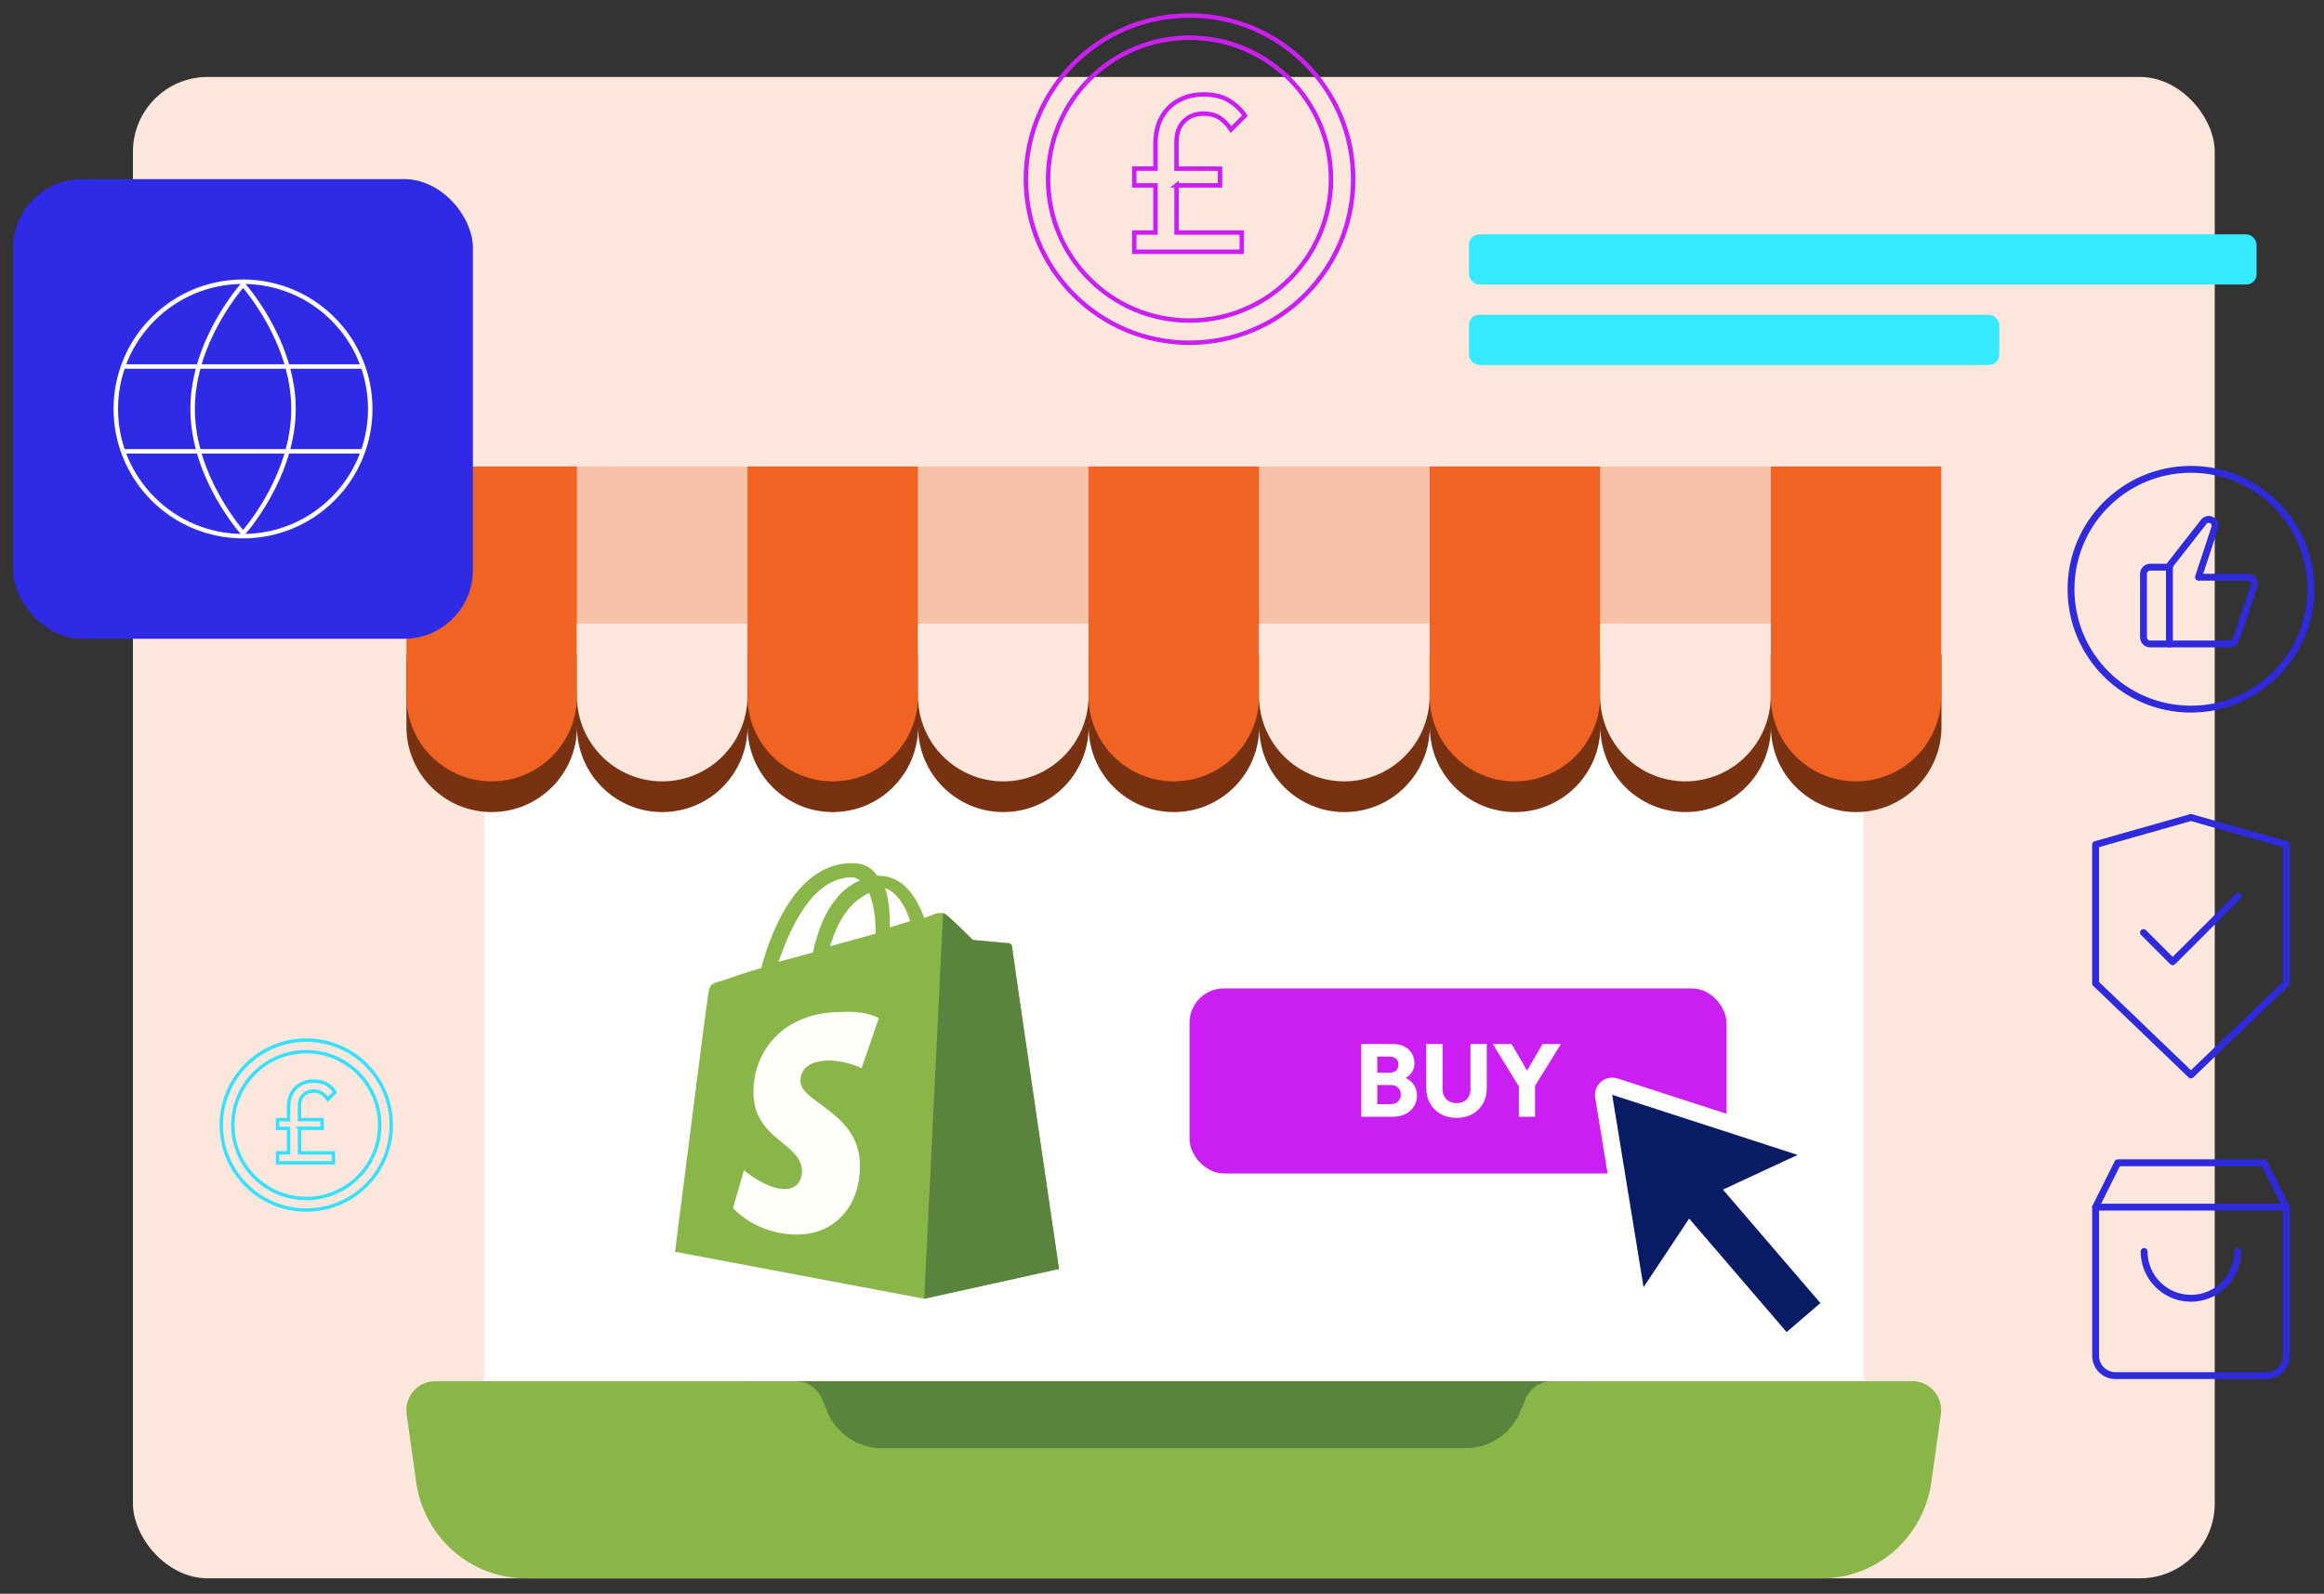 <?xml version="1.0" encoding="UTF-8"?><svg id="Layer_2" xmlns="http://www.w3.org/2000/svg" viewBox="0 0 676.39 463.94"><rect x="0" y="0" width="676.39" height="463.94" fill="#333333" stroke="none"/><defs><style>.cls-1,.cls-2,.cls-3,.cls-4,.cls-5{fill:none;}.cls-1,.cls-6,.cls-7,.cls-8,.cls-9,.cls-10,.cls-11,.cls-12,.cls-13,.cls-14,.cls-15,.cls-16,.cls-17{stroke-width:0px;}.cls-2{stroke:#fff;}.cls-2,.cls-3{stroke-width:1.3px;}.cls-2,.cls-3,.cls-5{stroke-miterlimit:10;}.cls-3{stroke:#cb1ef3;}.cls-4{stroke:#2f2adc;stroke-linecap:round;stroke-linejoin:round;stroke-width:2px;}.cls-5{stroke:#35e1ff;}.cls-6{fill:#f9c1a7;}.cls-7{fill:#783211;}.cls-8{fill:#5a833e;}.cls-9{fill:#2f2ae6;}.cls-10{fill:#35e9ff;}.cls-11{fill:#0a1b66;}.cls-12{fill:#cb1ef3;}.cls-13{fill:#8ab549;}.cls-14{fill:#fde6dc;}.cls-15{fill:#fff;}.cls-16{fill:#fffffb;}.cls-17{fill:#f06322;}</style></defs><g id="Layer_16"><rect class="cls-14" x="38.69" y="22.4" width="605.9" height="437.04" rx="21.75" ry="21.75"/><rect class="cls-8" x="217.55" y="387.76" width="242.59" height="46.48"/><path class="cls-15" d="m177.52,135.79h328.23c20.21,0,36.62,16.41,36.62,36.62v229.65H140.9v-229.65c0-20.21,16.41-36.62,36.62-36.62Z"/><path class="cls-7" d="m515.35,190.56H118.29v21.01c0,13.71,11.11,24.82,24.82,24.82h0c13.71,0,24.82-11.11,24.82-24.82,0,13.71,11.11,24.82,24.82,24.82h0c13.71,0,24.82-11.11,24.82-24.82,0,13.71,11.11,24.82,24.82,24.82h0c13.71,0,24.82-11.11,24.82-24.82,0,13.71,11.11,24.82,24.82,24.82h0c13.71,0,24.82-11.11,24.82-24.82,0,13.71,11.11,24.82,24.82,24.82h0c13.71,0,24.82-11.11,24.82-24.82,0,13.71,11.11,24.82,24.82,24.82h0c13.71,0,24.82-11.11,24.82-24.82,0,13.71,11.11,24.82,24.82,24.82h0c13.71,0,24.82-11.11,24.82-24.82,0,13.71,11.11,24.82,24.82,24.82h0c13.71,0,24.82-11.11,24.82-24.82,0,13.71,11.11,24.82,24.82,24.82h0c13.71,0,24.82-11.11,24.82-24.82v-21.01h-49.63Z"/><path class="cls-13" d="m444.01,407.24l-1.49,3.6c-2.68,6.49-8.94,10.72-15.88,10.72h-170.02c-6.94,0-13.2-4.22-15.87-10.71l-1.49-3.6c-1.29-3.14-4.32-5.18-7.67-5.18h-104.99c-5.06,0-8.95,4.54-8.24,9.62l2.76,19.71c2.26,16.09,15.84,28.04,31.86,28.04h377.28c16.02,0,29.6-11.95,31.86-28.04l2.76-19.71c.71-5.08-3.18-9.62-8.24-9.62h-104.99c-3.35,0-6.38,2.04-7.67,5.18Z"/><rect class="cls-6" x="167.92" y="135.79" width="49.63" height="45.83"/><rect class="cls-6" x="267.19" y="135.79" width="49.63" height="45.83"/><rect class="cls-6" x="366.45" y="135.79" width="49.63" height="45.83"/><rect class="cls-6" x="465.72" y="135.79" width="49.63" height="45.83"/><path class="cls-17" d="m118.29,135.79v66.84c0,13.71,11.11,24.82,24.82,24.82h0c13.71,0,24.82-11.11,24.82-24.82v-66.84h-49.63Z"/><path class="cls-14" d="m167.92,181.62h49.63v21.01c0,13.7-11.12,24.82-24.82,24.82h0c-13.7,0-24.82-11.12-24.82-24.82v-21.01h0Z"/><path class="cls-17" d="m217.55,135.79v66.84c0,13.71,11.11,24.82,24.82,24.82h0c13.71,0,24.82-11.11,24.82-24.82v-66.84h-49.63Z"/><path class="cls-14" d="m267.19,181.62h49.63v21.01c0,13.7-11.12,24.82-24.82,24.82h0c-13.7,0-24.82-11.12-24.82-24.82v-21.01h0Z"/><path class="cls-17" d="m316.82,135.79v66.84c0,13.71,11.11,24.82,24.82,24.82h0c13.71,0,24.82-11.11,24.82-24.82v-66.84h-49.63Z"/><path class="cls-14" d="m366.45,181.62h49.63v21.01c0,13.7-11.12,24.82-24.82,24.82h0c-13.7,0-24.82-11.12-24.82-24.82v-21.01h0Z"/><path class="cls-17" d="m416.09,135.79v66.84c0,13.71,11.11,24.82,24.82,24.82h0c13.71,0,24.82-11.11,24.82-24.82v-66.84h-49.63Z"/><path class="cls-17" d="m515.35,135.79v66.84c0,13.71,11.11,24.82,24.82,24.82h0c13.71,0,24.82-11.11,24.82-24.82v-66.84h-49.63Z"/><path class="cls-14" d="m465.72,181.62h49.63v21.01c0,13.7-11.12,24.82-24.82,24.82h0c-13.7,0-24.82-11.12-24.82-24.82v-21.01h0Z"/><path class="cls-13" d="m248.01,255.37c.91,0,1.37.46,2.28.91-5.47,2.28-10.95,8.21-13.68,20.98l-10.03,2.74c3.19-9.12,9.58-24.63,21.43-24.63Zm5.02,4.56c.91,2.74,1.82,5.93,1.82,10.95v.91l-13.23,3.65c2.74-9.58,7.3-13.68,11.4-15.51Zm11.86,8.21l-5.93,1.82v-1.37c0-4.1-.46-7.3-1.37-10.03,3.19.91,5.93,5.02,7.3,9.58Zm29.64,7.3c0-.46-.46-.91-.91-.91-.91,0-10.49-.91-10.49-.91,0,0-6.84-6.84-7.75-7.3-.91-.91-2.28-.46-2.74-.46,0,0-1.37.46-3.65,1.37-2.28-6.38-6.38-12.31-13.23-12.31h-.46c-1.82-2.74-4.56-3.65-6.84-3.65-16.42-.46-24.17,20.07-26.91,30.56-3.65.91-7.3,2.28-11.4,3.65-3.65.91-3.65,1.37-4.1,4.56-.46,2.28-9.58,74.34-9.58,74.34l72.51,13.68,39.22-8.67s-13.68-93.04-13.68-93.95Z"/><path class="cls-8" d="m293.16,274.53c-.46,0-10.03-.91-10.03-.91,0,0-6.84-6.84-7.75-7.3q-.46-.46-.91-.46l-5.47,112.19,39.22-8.67s-13.68-93.04-13.68-93.95c0-.46-.91-.91-1.37-.91"/><path class="cls-16" d="m255.77,296.42l-5.02,14.59s-4.1-2.28-9.58-2.28c-7.75,0-8.21,4.56-8.21,5.93,0,6.38,17.33,9.12,17.33,24.63,0,12.31-7.75,20.07-18.24,20.07-12.31,0-18.7-7.75-18.7-7.75l3.19-10.95s6.38,5.47,11.86,5.47c3.65,0,5.02-2.74,5.02-5.02,0-8.67-14.14-9.12-14.14-23.26,0-11.86,8.67-23.26,25.54-23.26,7.75-.46,10.95,1.82,10.95,1.82"/><rect class="cls-12" x="346.21" y="287.72" width="156.29" height="53.87" rx="10" ry="10"/><path class="cls-15" d="m396.19,325.08v-21.18h4.65v21.18h-4.65Zm3.6,0v-3.66h4.98c.92,0,1.64-.27,2.16-.81.52-.54.78-1.2.78-1.98,0-.54-.12-1.02-.36-1.44-.24-.42-.58-.75-1.01-.99-.43-.24-.96-.36-1.57-.36h-4.98v-3.57h4.59c.78,0,1.41-.19,1.89-.58.48-.39.72-.98.72-1.79s-.24-1.36-.72-1.75c-.48-.39-1.11-.58-1.89-.58h-4.59v-3.66h5.49c1.36,0,2.52.25,3.47.75.95.5,1.67,1.17,2.17,2.01.5.84.75,1.77.75,2.79,0,1.3-.42,2.4-1.26,3.3-.84.9-2.08,1.52-3.72,1.86l.12-1.59c1.78.34,3.15,1.03,4.12,2.07.97,1.04,1.46,2.32,1.46,3.84,0,1.16-.29,2.21-.86,3.13-.57.93-1.39,1.67-2.46,2.21s-2.35.81-3.85.81h-5.43Z"/><path class="cls-15" d="m423.94,325.41c-1.74,0-3.28-.37-4.6-1.11-1.33-.74-2.37-1.76-3.12-3.08-.75-1.31-1.12-2.8-1.12-4.48v-12.84h4.74v13.11c0,.84.18,1.57.54,2.19.36.62.85,1.09,1.48,1.42s1.32.5,2.08.5c.8,0,1.5-.17,2.1-.5.6-.33,1.07-.8,1.42-1.41.35-.61.52-1.33.52-2.17v-13.14h4.74v12.87c0,1.68-.37,3.17-1.11,4.47-.74,1.3-1.77,2.32-3.09,3.06-1.32.74-2.85,1.11-4.59,1.11Z"/><path class="cls-15" d="m442.63,317.19l-8.16-13.29h5.46l6.27,10.74h-3.51l6.27-10.74h5.34l-8.22,13.29h-3.45Zm-.57,7.89v-10.05h4.71v10.05h-4.71Z"/><path class="cls-11" d="m519.79,390.26c-.66-.05-1.27-.36-1.71-.86l-26.21-30.53-11.44,17.22c-.47.71-1.26,1.12-2.08,1.12-.18,0-.35-.02-.53-.06-1.01-.22-1.78-1.03-1.94-2.04l-9.13-56c-.14-.86.18-1.73.84-2.3.46-.39,1.04-.6,1.63-.6.26,0,.52.04.77.12l53.98,17.5c.98.32,1.66,1.2,1.72,2.23.06,1.03-.51,1.99-1.44,2.42l-18.75,8.7,26.21,30.53c.9,1.05.78,2.63-.27,3.53l-9.83,8.44c-.45.39-1.03.6-1.63.6-.06,0-.13,0-.19,0Z"/><path class="cls-15" d="m469.22,318.69l53.98,17.5-21.75,10.09,28.37,33.04-9.83,8.44-28.37-33.04-13.27,19.97-9.13-56m0-5c-1.18,0-2.34.42-3.26,1.21-1.32,1.14-1.96,2.88-1.68,4.6l9.13,56c.33,2.03,1.87,3.65,3.88,4.08.35.08.7.11,1.05.11,1.65,0,3.23-.82,4.16-2.23l9.61-14.47,24.06,28.03c.86,1.01,2.09,1.63,3.41,1.73.13,0,.25.01.38.01,1.19,0,2.35-.43,3.26-1.21l9.83-8.44c2.1-1.8,2.34-4.96.54-7.05l-24.06-28.03,15.76-7.31c1.87-.87,3.01-2.78,2.89-4.84-.12-2.05-1.49-3.82-3.45-4.45l-53.98-17.5c-.51-.16-1.03-.24-1.54-.24h0Z"/><rect class="cls-9" x="3.83" y="52.14" width="133.8" height="133.8" rx="20" ry="20"/><line class="cls-2" x1="35.82" y1="106.69" x2="105.65" y2="106.69"/><line class="cls-2" x1="35.82" y1="131.38" x2="105.65" y2="131.38"/><circle class="cls-2" cx="70.73" cy="119.04" r="37.03"/><path class="cls-2" d="m85.42,119.04c0,20-14.68,36.21-14.68,36.21,0,0-14.68-16.21-14.68-36.21s14.68-36.21,14.68-36.21c0,0,14.68,16.21,14.68,36.21Z"/><circle class="cls-3" cx="346.21" cy="52.14" r="47.63"/><path class="cls-3" d="m342.41,53.97h12.68v-4.88h-12.68v-7.81c0-1.73.34-3.21,1.01-4.42.67-1.21,1.59-2.15,2.76-2.8,1.17-.65,2.49-.98,3.97-.98,1.99,0,3.61.41,4.85,1.24,1.24.82,2.33,1.95,3.29,3.38l4.03-4.03c-1.08-1.69-2.6-3.14-4.55-4.36-1.95-1.21-4.47-1.82-7.55-1.82-2.6,0-4.97.56-7.09,1.69-2.13,1.13-3.79,2.76-5.01,4.91-1.21,2.15-1.82,4.74-1.82,7.77v7.22h-6.18v4.88h6.18v13.73h-6.18v5.59h31.29v-5.59h-18.99v-13.73Z"/><circle class="cls-3" cx="346.21" cy="52.14" r="41.17"/><circle class="cls-5" cx="89.14" cy="327.5" r="24.73"/><path class="cls-5" d="m87.16,328.45h6.59v-2.53h-6.59v-4.05c0-.9.17-1.67.52-2.3.35-.63.83-1.11,1.44-1.45.61-.34,1.29-.51,2.06-.51,1.04,0,1.87.21,2.52.64.64.43,1.21,1.01,1.71,1.76l2.09-2.09c-.56-.88-1.35-1.63-2.36-2.26-1.01-.63-2.32-.95-3.92-.95-1.35,0-2.58.29-3.68.88-1.1.59-1.97,1.44-2.6,2.55-.63,1.11-.95,2.46-.95,4.04v3.75h-3.21v2.53h3.21v7.13h-3.21v2.9h16.25v-2.9h-9.86v-7.13Z"/><circle class="cls-5" cx="89.14" cy="327.5" r="21.37"/><rect class="cls-10" x="427.55" y="68.22" width="229.22" height="14.61" rx="3" ry="3"/><rect class="cls-10" x="427.55" y="91.62" width="154.34" height="14.61" rx="3" ry="3"/><path class="cls-4" d="m609.91,351.39h55.51v43.28c0,3.18-2.58,5.76-5.76,5.76h-43.98c-3.18,0-5.76-2.58-5.76-5.76v-43.28h0Z"/><polyline class="cls-4" points="609.91 351.39 616.36 338.48 658.96 338.48 665.41 351.39"/><path class="cls-4" d="m651.29,364.29c0,7.53-6.1,13.63-13.63,13.63s-13.63-6.1-13.63-13.63"/><polygon class="cls-4" points="665.41 286.25 637.66 312.91 609.91 286.25 609.91 245.84 637.66 237.97 665.41 245.84 665.41 286.25"/><polyline class="cls-4" points="623.85 271.46 632.35 279.96 651.47 260.84"/><circle class="cls-4" cx="637.66" cy="171.52" r="34.9"/><path class="cls-4" d="m654.24,168.03h-14.39l4.75-14.42c.28-.84-.09-1.76-.86-2.19-.8-.45-1.78-.25-2.34.47l-10,12.78v22.78h17.56c.82,0,1.54-.52,1.8-1.29l5.28-15.62c.2-.59.1-1.21-.26-1.72-.36-.5-.92-.79-1.54-.79Z"/><path class="cls-4" d="m631.4,165.11h-5.65c-1.05,0-1.9.89-1.9,1.98v18.38c0,1.09.85,1.98,1.9,1.98h5.65"/><rect class="cls-1" width="676.39" height="463.94"/></g></svg>